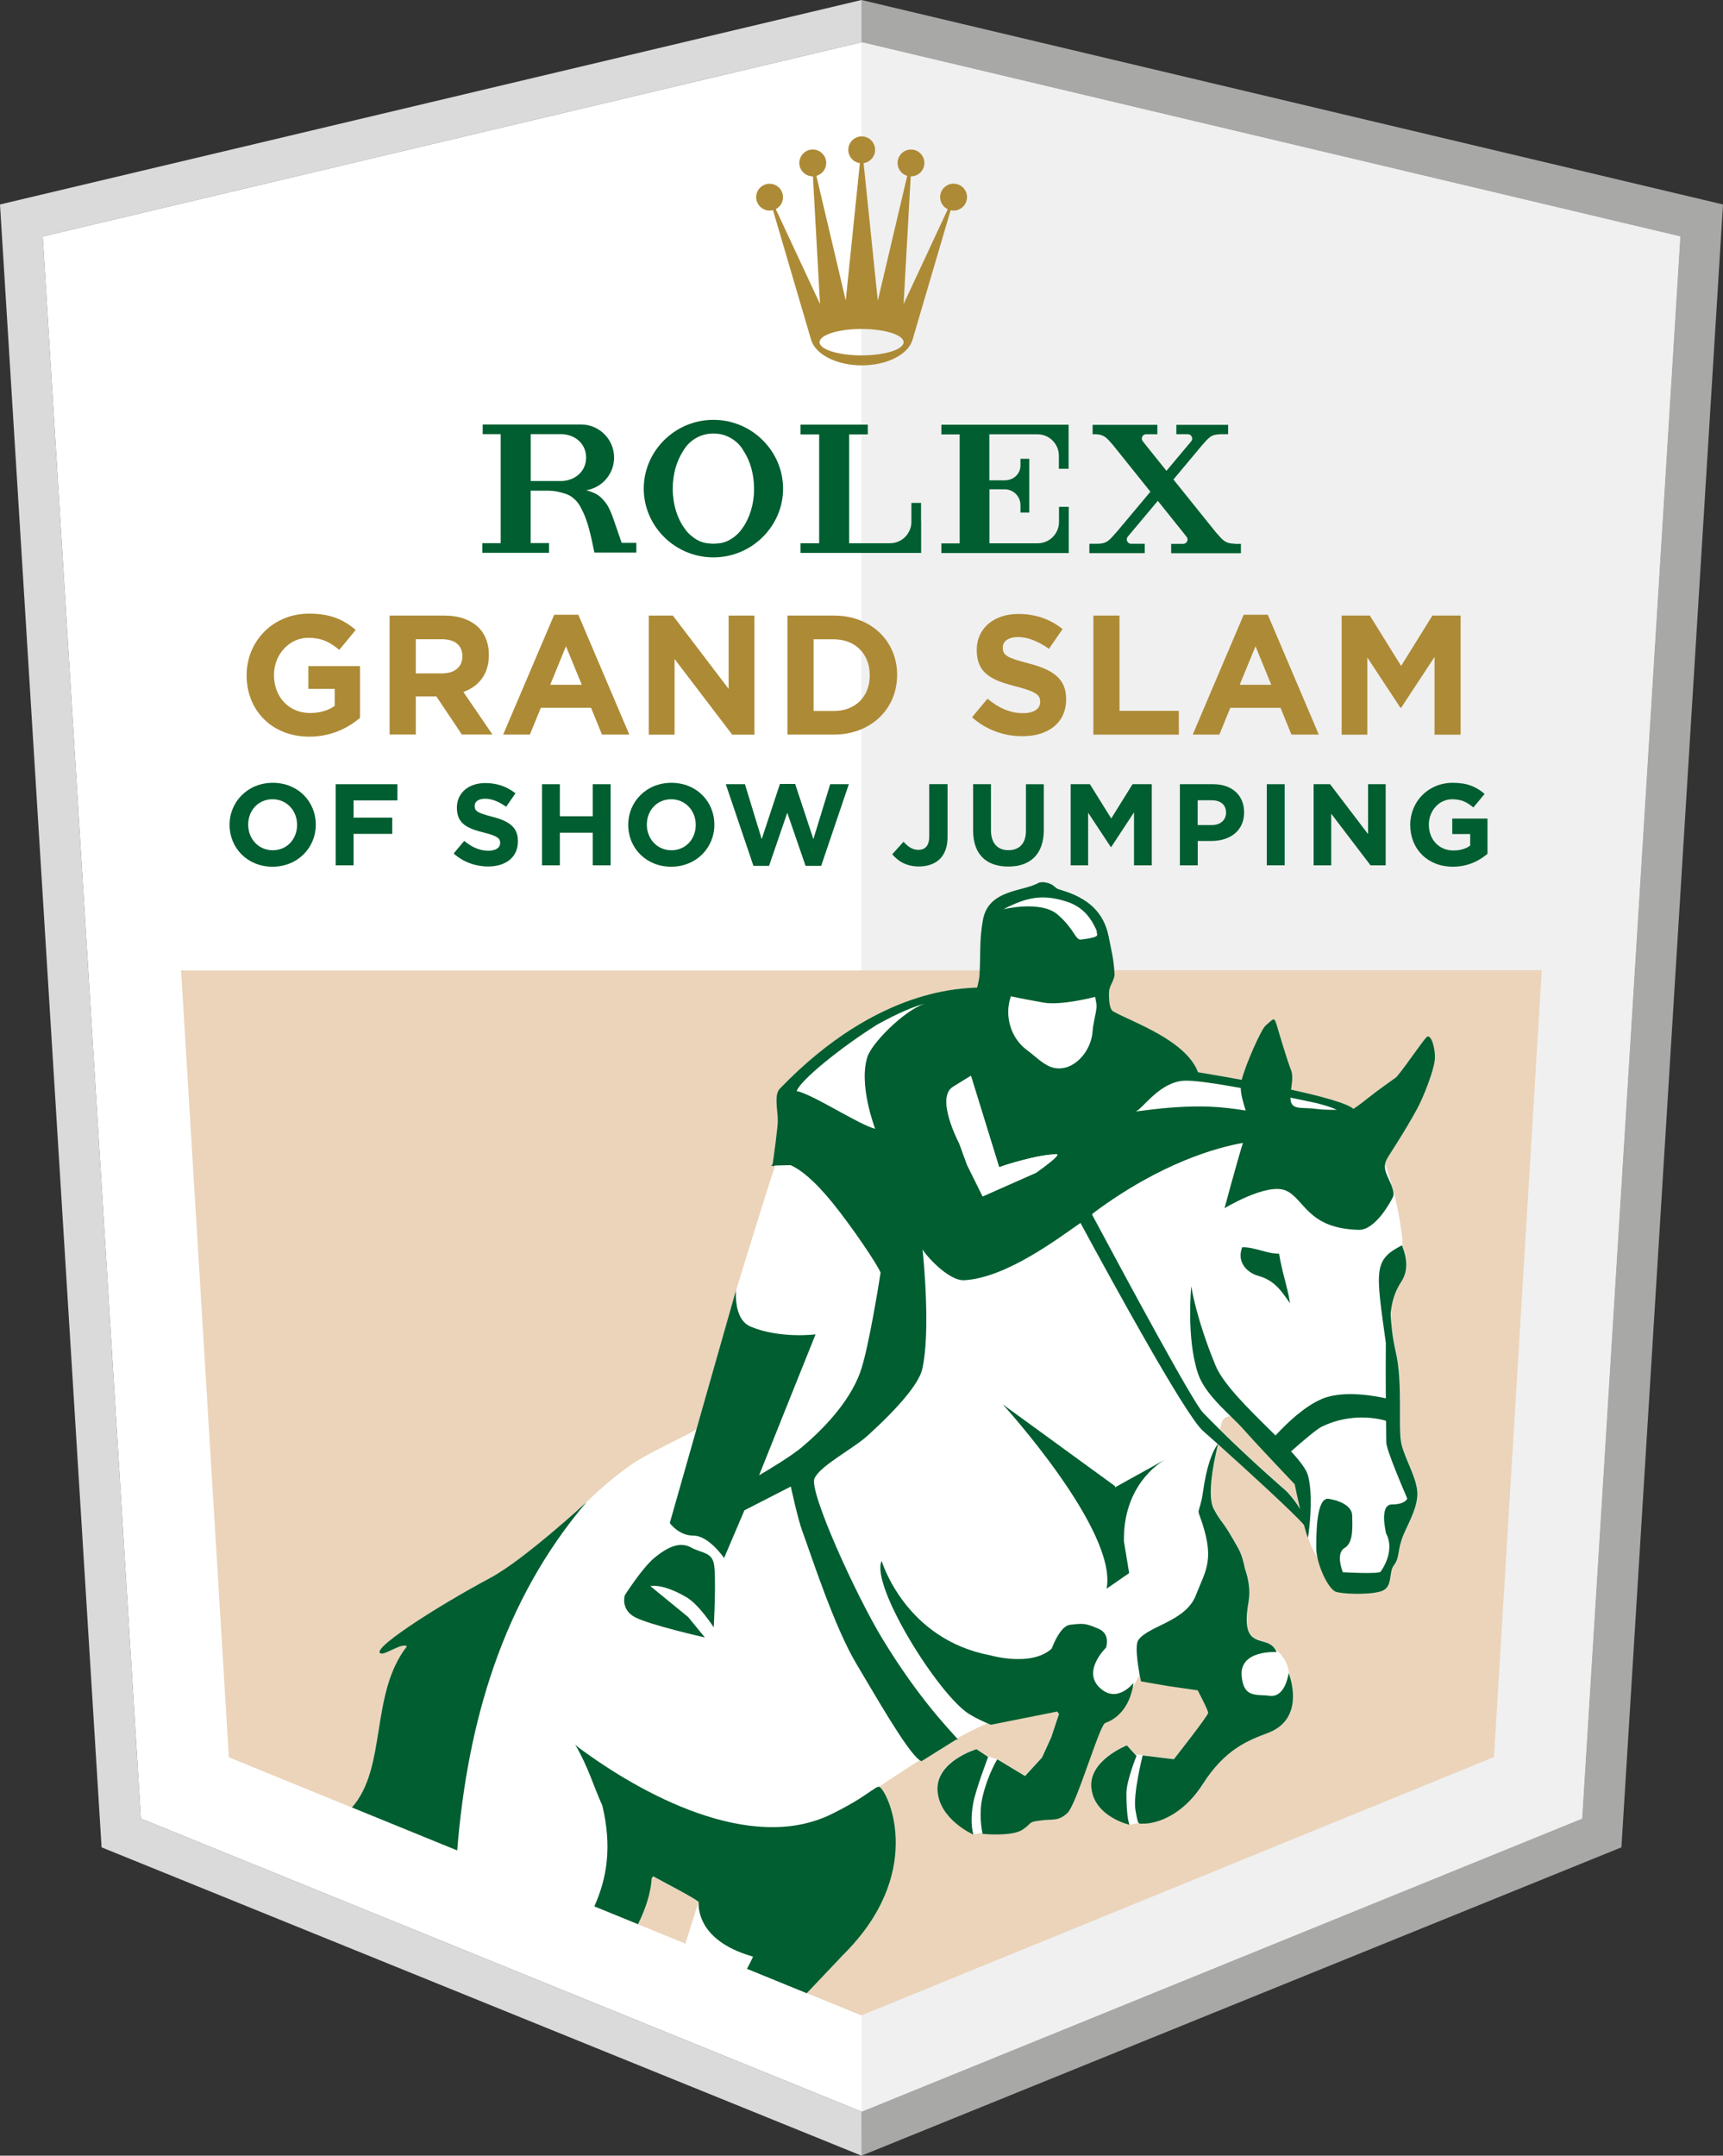 <?xml version="1.0" encoding="utf-8"?>
<!-- Generator: Adobe Illustrator 27.3.1, SVG Export Plug-In . SVG Version: 6.00 Build 0)  -->
<svg version="1.1" id="Calque_1" xmlns="http://www.w3.org/2000/svg" xmlns:xlink="http://www.w3.org/1999/xlink" x="0px" y="0px"
	 viewBox="0 0 223.06 278.96" style="enable-background:new 0 0 223.06 278.96;" xml:space="preserve">
<rect x="0" y="0" width="223.06" height="278.96" fill="#333333" stroke="none"/>
<style type="text/css">
	.st0{fill:#A8A8A7;}
	.st1{fill:#DADADA;}
	.st2{fill:#FFFFFF;}
	.st3{fill:#F0F0F0;}
	.st4{fill:#EBD4BA;}
	.st5{fill:none;}
	.st6{fill:#005E30;}
	.st7{fill:#AD8A35;}
</style>
<g>
	<g>
		<polygon class="st0" points="111.53,278.96 209.91,239.06 223.06,26.46 111.53,0 111.53,5.46 217.53,30.6 204.82,235.34 
			111.54,273.27 		"/>
		<polygon class="st1" points="111.53,278.96 13.15,239.06 0,26.46 111.53,0 111.53,5.46 5.53,30.6 18.24,235.34 111.54,273.27 		
			"/>
		<polygon class="st2" points="111.53,5.46 5.53,30.6 18.24,235.34 111.54,273.27 204.82,235.34 217.53,30.6 		"/>
		<polygon class="st3" points="111.53,5.46 111.54,273.27 204.82,235.34 217.53,30.6 		"/>
		<g>
			<g>
				<path class="st4" d="M167.66,192.05c0,0-4.82-5.06-6.54-7.01c-0.48-0.55-1.1-1.15-1.75-1.79c-0.58,0.02-1.02,0.23-1.19,0.74
					c-0.09,0.27-0.18,0.6-0.27,0.95c4.21,4.15,8.58,7.93,8.58,7.93c0.79,0.79,1.41,1.64,1.85,2.39
					C167.98,193.61,167.66,192.05,167.66,192.05z"/>
				<path class="st4" d="M76.94,246.71l-17.76-7.25l-13.63-5.56c4.58-5.18,2.31-14.72,7.12-20.85c-0.57-0.45-2.35,0.8-3.21,0.95
					c-2.24-0.16,7.18-6.17,13.99-9.79c4.4-2.35,12.47-9.81,12.47-9.81c2.71-2.58,5.21-4.6,7.23-5.74c2.56-1.44,4.97-2.5,7.03-3.68
					l5.12-17.99c0,0,3.46-11.33,5.05-16.14l-0.36,0.09c0-0.02,0.01-0.06,0.01-0.09l-0.2,0.01c0,0,0.08-0.09,0.22-0.18
					c0.18-1.18,0.67-4.83,0.67-5.57c0.01-1.44-0.52-3.4,0.26-4.21c12.87-13.36,24.05-12.93,25.56-13.1c0.07-0.39,0.27-1.04,0.3-1.7
					c0.01-0.18,0.02-0.35,0.02-0.52H23.44l6.19,101.83l50.81,20.74L76.94,246.71z"/>
				<path class="st4" d="M98.43,255.49l-1.72-0.7l-7.97-3.25c0.53-1.62,1.07-3.53,1.71-5.36c0-0.17,0-0.21-0.05-0.07
					c-0.22-0.33-4.28-2.44-5.83-3.29c-0.15,0.17-0.2,0.27-0.2,0.27l0,0.01l0.01,0.02c-0.14,1.96-0.83,3.95-1.77,5.9L98.43,255.49z"
					/>
				<path class="st4" d="M144.26,125.57c0.01,0.15,0.02,0.3,0.03,0.46c0.04,0.75-0.67,1.53-0.71,2.3c-0.04,0.87,0.02,2.26,0.53,2.55
					c2.51,1.41,9.41,3.72,10.99,7.88c0,0,2.45,0.39,5.65,0.98c0.56-2.17,2.56-6.57,3.08-7.01c1.09-0.93,1.11-1.22,1.48,0
					c0.36,1.22,1.35,4.52,1.83,5.75c0.28,0.7,0.12,1.66,0,2.53c3.82,0.83,7.26,1.75,8.08,2.49c0,0,0.76-0.49,1.97-1.47
					c1.21-0.98,3-2.2,3.49-2.57c0.49-0.37,3.35-4.56,3.97-5.21c0.61-0.66,1.23,1.54,1.1,2.89c-0.12,1.35-1.43,4.75-2.3,6.37
					c-1.71,3.14-3.57,5.88-3.82,6.37c-0.12,0.25-0.24,0.49-0.29,0.8c0.24,0.69,0.52,1.59,0.82,2.64c0.15,0.38,0.27,0.75,0.28,1.07
					c0.52,2.03,1,4.45,1.14,6.83c0.65,1.65,0.8,3.23-0.14,4.66c-0.87,1.33-1.23,2.72-1.36,4.15c0.07,1.26,0.22,2.97,0.65,4.82
					c0.98,4.16,0.28,10.04,0.75,11.99c0.47,1.96,1.79,4.04,2.04,6c0.24,1.96-1.17,4.27-1.82,5.87c-0.76,1.87-0.41,2.82-1.18,3.8
					c-0.76,0.97-0.03,2.93-1.75,3.42c-1.72,0.49-5.26,0.31-5.87,0c-0.75-0.38-1.76-2.26-2.21-4c-0.43-1.05-0.94-1.59-1.32-2.95
					c-0.13-0.26-0.32-0.9-0.52-1.67c0,0,0,0,0,0c-1.24-1.46-7.38-7.08-11.12-10.43c-0.15,0.56-1.62,6.4-0.56,8.37
					c1.12,2.07,0.94,1.06,3.17,5.09c0.41,0.74,0.69,1.71,0.86,2.6c0.49,1.42,0.74,2.9,0.48,4.32c-0.56,3.15-0.06,4.23,0.73,4.72
					c0.3,0.1,0.65,0.23,1.01,0.4c0.65,0.19,1.31,0.37,1.72,1.06c0.88,0.72,1.59,1.72,1.72,3.08c0.01-0.03,0.01-0.05,0.01-0.05
					s2.4,5.82-2.67,7.74c-2.46,0.94-5.51,2.02-8.44,6.61c-2.94,4.59-6.61,5.13-7.54,5.13c-0.44,0-0.65,0.06-0.78-0.1
					c-0.63,0.17-1.24,0.25-1.24,0.25s-4.44-1-4.92-4.65c-0.49-3.66,4.58-5.62,4.58-5.62l1.13,1.24c0.38-0.06,0.76,0,1.05,0.07
					l3.95,0.48c0,0,4.44-5.63,4.44-6c0-0.37-1.36-2.92-1.36-2.92l-3.84-0.55l-3.5-0.61c0,0-0.08-0.36-0.18-0.89l-0.96,1.75
					c-0.24,1.18-1.04,3.62-3.55,4.52c-0.75,0.27-3.69,10.51-4.89,11.64c-1.2,1.13-1.88,0.76-3.54,0.98
					c-1.66,0.22-0.91,0.27-2.28,1.19c-1.37,0.91-5.16,0.54-5.16,0.54s-0.01-0.05-0.03-0.12c-0.62,0.06-1.16,0.22-1.16,0.22
					s-4.44-1.94-4.64-5.72c-0.2-3.77,5.04-5.33,5.04-5.33l1.43,0.95c0.34,0.11,0.89,0.28,1.27,0.37c0.16,0.04,0.34,0.16,0.53,0.32
					l3.06,1.85l2.2-2.4l1.19-2.61l1.01-3.04c0,0-0.1-0.11-0.25-0.3l-8.57,1.71c0,0-0.17-0.06-0.43-0.18
					c-1.27,0.56-2.61,1.23-3.93,1.95c0.18,0.22,0.18,0.26-0.04,0.13l-4.55,2.84c-0.07-0.03-0.16-0.09-0.25-0.15
					c-3.03,1.87-5.25,3.43-5.25,3.43c0.01,0,0.02,0.02,0.02,0.02c0,0,0.01,0,0.01,0c0.03,0.01,0.07,0.04,0.12,0.08
					c1.25,1.08,5.72,11.29-4.88,21.73c-0.98,1.06-2.67,2.8-4.64,4.9l7.08,2.89l81.9-33.43l6.19-101.83H144.26z"/>
			</g>
			<path class="st5" d="M167.17,187.81c0.01,0.01,0.01,0.02,0.02,0.02c0-0.01,0-0.02-0.01-0.04
				C167.18,187.8,167.17,187.8,167.17,187.81z"/>
			<path class="st5" d="M165.18,185.75c0.06-0.06,0.11-0.12,0.17-0.19c-0.25-0.15-0.52-0.3-0.82-0.46
				C164.75,185.33,164.97,185.54,165.18,185.75z"/>
			<path class="st5" d="M146.21,236.14l-0.07-0.2C146.18,236.08,146.21,236.14,146.21,236.14z"/>
			<path class="st5" d="M158.19,183.99c-0.09,0.27-0.18,0.6-0.27,0.95c4.21,4.15,8.58,7.93,8.58,7.93c0.79,0.79,1.41,1.64,1.85,2.39
				c-0.38-1.66-0.7-3.22-0.7-3.22s-4.82-5.06-6.54-7.01c-0.48-0.55-1.1-1.15-1.75-1.79C158.79,183.27,158.36,183.49,158.19,183.99z"
				/>
			<path class="st5" d="M95.74,170.13c-0.2-1.84-0.44-3.15-0.44-3.15S95.15,168.73,95.74,170.13z"/>
			<path class="st5" d="M157.71,186.88c-0.06-0.06-0.12-0.11-0.18-0.16c-0.04,0.2-0.08,0.41-0.12,0.62
				C157.55,187.08,157.66,186.94,157.71,186.88z"/>
			<path class="st5" d="M182.24,193.93c0,0-0.06-0.14-0.16-0.38c0.03,0.22,0.05,0.38,0.07,0.53
				C182.21,193.99,182.24,193.93,182.24,193.93z"/>
			<path class="st2" d="M112.36,136.59c0.9-2.13,5.44-6.43,7.76-6.79c-1.77,0.36-4.14,1.46-6.62,2.83
				c-4.66,2.92-9.96,7.21-10.37,8.58c1.97,0.32,8.23,4.44,10.16,4.87C113.29,146.08,111.04,140.22,112.36,136.59z"/>
			<path class="st2" d="M141.45,133.44c0.07-1,0.38-1.99,0.5-2.99c0.05-0.46-0.1-0.96-0.16-1.43c0,0-4.38,1.16-6.7,0.74
				c-1.33-0.24-2.81-0.51-4.21-0.81c-0.89,2.52-0.02,5.42,2.08,6.96c1.13,0.83,2.22,2.02,3.49,2.3
				C138.88,138.73,141.28,136.2,141.45,133.44z"/>
			<path class="st2" d="M139.95,121.59c-0.75,0.09-0.83-1.34-3.02-3.23c-2.19-1.89-7.04-0.69-7.04-0.69c3.15-1.65,5.17-1.92,8-1.06
				c2.15,0.64,3.29,1.98,4.11,3.89C141.84,120.94,142.85,121.23,139.95,121.59z"/>
			<path class="st2" d="M137.16,115.11c1.86,0.53,3.39,1.27,4.51,2.42C140.43,116.08,138.69,115.42,137.16,115.11z"/>
			<path class="st2" d="M110.95,215.43c-2.93-4.85-5.9-14.14-7.06-17.27c-0.6-1.62-1.49-5.78-1.49-5.78l-6.01,3.08
				c-1.23,2.9-2.63,6.17-2.63,6.17s-1.97-2.89-3.93-2.89c-1.96,0-3.1-1.64-3.1-1.64l3.45-12.12c-2.06,1.19-4.47,2.25-7.03,3.68
				c-2.02,1.14-4.52,3.15-7.23,5.74c-10.88,12.77-15.42,28.51-16.74,45.07l17.76,7.25c1.64-3.64,2.31-7.72,1.04-13.04
				c-1.19-2.64-1.81-4.97-3.51-7.89c0.15,0.13,0.3,0.26,0.45,0.39c8.03,5.96,22.2,13.76,32.71,8.61c3.52-1.73,4.72-2.77,5.52-3.25
				c0.21-0.17,0.41-0.29,0.66-0.31c0,0,2.22-1.56,5.25-3.43C117.38,226.57,113.09,218.96,110.95,215.43z M92.4,210.61
				c0,0-1.88-2.95-3.55-3.92c-3.16-1.84-4.65-1.42-4.65-1.42l4.89,4l2.16,2.64c0,0-7.23-1.64-9.08-2.64
				c-1.86-1.02-1.28-2.82-1.28-2.82s2.18-3.45,3.8-4.82c2.04-1.71,3.52-2.06,4.78-1.36c1.29,0.72,2.57,0.56,2.93,2.02
				C92.77,203.75,92.4,210.61,92.4,210.61z"/>
			<path class="st2" d="M160.79,216.87c0.25,2.94,1.93,2.34,3.61,2.58c1.93,0.27,2.42-2.51,2.47-2.89
				c-0.13-1.36-0.84-2.36-1.72-3.08c0.06,0.1,0.12,0.2,0.17,0.33C165.31,213.79,160.5,213.47,160.79,216.87z"/>
			<path class="st2" d="M162.42,212.01c0.31,0.19,0.66,0.3,1.01,0.4C163.07,212.24,162.72,212.11,162.42,212.01z"/>
			<path class="st2" d="M172.06,193.94c1.57,0.25,3.04,0.98,3.04,2.2c0,1.23,0.24,3.43-0.98,4.16c-1.22,0.74-0.23,3.14-0.23,3.14
				s4.66,0.28,4.91-0.08c1.99-2.94,0.71-4.89,0.71-4.89s-0.98-3.8,0.74-3.8c1.23,0,1.71-0.39,1.89-0.6
				c-0.02-0.14-0.04-0.31-0.07-0.53c-0.58-1.35-2.56-6-2.56-6.89c0-0.24-0.01-1.31-0.03-2.81c-1-0.3-4.46-1.1-8.31,0.75
				c-0.65,0.31-2.62,2-3.98,3.2c0,0.01,0,0.03,0.01,0.04c1.13,1.23,1.96,2.31,2.18,3.11c0.62,2.29,0.19,6.55,0,8.05
				c0.38,1.36,0.89,1.9,1.32,2.95c-0.15-0.58-0.24-1.14-0.24-1.63C170.45,198.35,170.48,193.7,172.06,193.94z"/>
			<path class="st2" d="M175.96,159.13c-6.69-0.16-7.02-4.05-9.46-5.09c-2.45-1.04-7.92,2.29-7.92,2.29s1.45-5.44,2.38-8.45
				c-3.3,0.58-10.51,2.52-19.23,8.97l0,0c-0.11,0.1-0.21,0.19-0.32,0.28c4.53,8.48,13.07,24.29,14.37,25.65
				c0.7,0.72,1.42,1.45,2.15,2.17c0.09-0.35,0.18-0.68,0.27-0.95c0.17-0.51,0.6-0.72,1.19-0.74c-1.65-1.61-3.56-3.48-4.25-5.59
				c-1.51-4.61-0.85-11.21-0.85-11.21s0.6,4.09,3.14,10.24c1,2.43,4.25,5.58,7.12,8.42c0.29,0.16,0.56,0.31,0.82,0.46
				c1.36-1.46,3.59-3.59,5.82-4.54c2.82-1.2,7.1-0.35,8.29-0.08c-0.01-2.29-0.02-4.9,0-7.18c-1.31-9.5-1.61-10.72,2.09-12.63
				c0.01,0.03,0.02,0.06,0.03,0.09c-0.15-2.38-0.62-4.8-1.14-6.83c0.01,0.18,0,0.36-0.08,0.5
				C180,155.63,178.06,159.18,175.96,159.13z M162.92,165.11c-1.54-0.42-2.84-1.83-2.1-3.71c1.74,0,3.09,0.84,4.77,0.84
				c0.43,2.63,1.04,4.1,1.42,6.41C165.88,167.04,165,165.69,162.92,165.11z"/>
			<path class="st2" d="M97.18,171.68c3.79,1.59,8.42,1.01,8.42,1.01s-6.24,15.58-7.31,18.24c1.4-0.82,4.27-2.55,5.66-3.74
				c2.56-2.18,5.97-5.62,7.42-9.56c1.13-3.11,2.65-12.93,2.65-12.93c-0.37-0.98-3.7-5.93-6.24-9.06c-2.37-2.91-4.1-4.25-5.34-4.82
				l-0.16-0.03l-1.88,0.05l-0.03,0.01c-1.58,4.81-5.05,16.14-5.05,16.14s0.24,1.31,0.44,3.15
				C96.02,170.79,96.47,171.38,97.18,171.68z"/>
			<path class="st2" d="M147.41,212.24c1.28-1.85,6.11-2.39,7.44-5.78c1.32-3.38,2.62-4.63,0.42-10.53
				c-0.03-0.09-0.04-0.16-0.05-0.23c-0.02-0.13-0.02-0.22,0.02-0.27c0.08-0.37,0.33-0.9,0.54-2.38c0.46-3.33,1.2-4.99,1.62-5.72
				c0.04-0.21,0.08-0.41,0.12-0.62c-0.68-0.61-1.29-1.15-1.75-1.55c-2.21-1.93-11.41-18.67-15.86-26.91
				c-2.61,1.77-9.5,7.12-15.06,7.41c-2.07,0.11-5.12-3.39-5.39-4.01c0.14,1.37,1.04,10.74-0.04,15.52
				c-0.44,1.92-3.18,5.07-7.02,8.56c-1.98,1.8-6.2,3.91-6.93,5.59c-0.73,1.67,5.33,15.02,8.79,20.74
				c4.79,7.89,8.88,11.97,9.65,12.88c1.32-0.72,2.66-1.39,3.93-1.95c-0.51-0.22-1.41-0.63-2.32-1.17
				c-3.96-2.38-12.88-16.68-11.39-19.85c0,0,3,10.13,14.05,12.21c0,0,5.32,1.55,7.96-0.86c0.61-1.58,1.46-2.99,2.39-3.09
				c1.84-0.21,2.04-0.17,3.66,0.51c1.62,0.68,0.98,2.46,0.98,2.46s-3.44,3.31-0.42,5.5c2.08,1.51,3.96-0.93,3.96-0.93
				s-0.02,0.25-0.1,0.65l0.96-1.75C147.32,215.35,146.95,212.9,147.41,212.24z M145.51,199.46l0.68,4.12l-2.92,2.02
				c1.47-7.51-13.43-23.84-13.43-23.84l14.5,10.55l0.03,0.17l6.46-3.58C150.11,189.29,145.38,192.23,145.51,199.46z"/>
			<path class="st2" d="M179.51,151.83c0.17,0.45,0.44,0.98,0.65,1.49c-0.29-1.05-0.58-1.95-0.82-2.64
				C179.3,150.99,179.33,151.35,179.51,151.83z"/>
			<path class="st6" d="M49.47,214c0.87-0.15,2.64-1.4,3.21-0.95c-4.82,6.14-2.54,15.68-7.12,20.85l13.63,5.56
				c1.33-16.55,5.86-32.3,16.74-45.07c0,0-8.07,7.46-12.47,9.81C56.65,207.83,47.22,213.84,49.47,214z"/>
			<path class="st2" d="M147.97,227.17l0.09,0.01c-0.29-0.07-0.68-0.13-1.05-0.07l0.12,0.12c0,0-1.32,3.24-1.31,4.92
				c0.02,2.4,0.22,3.42,0.33,3.79l0.07,0.2c0,0,0.61-0.09,1.24-0.25c-0.15-0.17-0.21-0.59-0.4-1.63
				C146.68,232.24,147.97,227.17,147.97,227.17z"/>
			<path class="st6" d="M89.47,200.26c-1.25-0.7-2.73-0.34-4.78,1.36c-1.62,1.37-3.8,4.82-3.8,4.82s-0.58,1.8,1.28,2.82
				c1.86,1.01,9.08,2.64,9.08,2.64l-2.16-2.64l-4.89-4c0,0,1.49-0.42,4.65,1.42c1.67,0.97,3.55,3.92,3.55,3.92s0.37-6.86,0-8.33
				C92.04,200.82,90.76,200.98,89.47,200.26z"/>
			<path class="st2" d="M167.06,142.03c0,0.24,0.02,0.46,0.09,0.64c0.37,0.96,1.59,0.59,3.3,0.83c0.74,0.1,1.72,0.12,2.61,0.1
				c-0.9-0.45-2.59-0.86-2.59-0.86S169.07,142.44,167.06,142.03z"/>
			<path class="st2" d="M160.62,140.79c-3.12-0.56-6.09-1-7.34-0.94c-3.14,0.17-5.33,3.59-6.15,3.91
				c-0.82,0.33,5.75-1.09,11.77-0.37c0.79,0.09,1.58,0.2,2.36,0.31C160.96,142.75,160.63,141.68,160.62,140.79z"/>
			<path class="st6" d="M183.45,143.51c0.88-1.61,2.18-5.02,2.3-6.37c0.13-1.35-0.49-3.55-1.1-2.89c-0.62,0.65-3.47,4.85-3.97,5.21
				c-0.49,0.37-2.28,1.59-3.49,2.57c-1.21,0.98-1.97,1.47-1.97,1.47c-0.82-0.74-4.26-1.66-8.08-2.49c0.12-0.87,0.28-1.82,0-2.53
				c-0.49-1.23-1.47-4.53-1.83-5.75c-0.37-1.22-0.39-0.93-1.48,0c-0.52,0.44-2.52,4.84-3.08,7.01c-3.2-0.59-5.65-0.98-5.65-0.98
				c-1.57-4.16-8.48-6.47-10.99-7.88c-0.51-0.29-0.57-1.68-0.53-2.55c0.03-0.78,0.75-1.55,0.71-2.3c-0.12-1.99-0.38-2.9-0.77-4.85
				c-0.31-1.56-0.96-2.73-1.86-3.65c-1.12-1.15-2.65-1.89-4.51-2.42c-0.02,0-0.04-0.01-0.06-0.02c-0.35-0.09-0.62-0.45-0.95-0.63
				c-0.46-0.24-1.19-0.41-1.7-0.21c-1.95,1.15-6.47,0.81-7.19,4.79c-0.48,2.64-0.28,4.33-0.44,7.05c-0.03,0.66-0.23,1.31-0.3,1.7
				c-1.51,0.17-12.69-0.26-25.56,13.1c-0.78,0.81-0.25,2.78-0.26,4.21c0,0.74-0.49,4.38-0.67,5.57c-0.15,0.09-0.22,0.18-0.22,0.18
				l0.2-0.01c-0.01,0.03-0.01,0.06-0.01,0.09l0.36-0.09l0.03-0.01l1.88-0.05l0.16,0.03c1.24,0.57,2.97,1.91,5.34,4.82
				c2.55,3.14,5.88,8.08,6.24,9.06c0,0-1.51,9.83-2.65,12.93c-1.45,3.94-4.86,7.38-7.42,9.56c-1.39,1.19-4.26,2.92-5.66,3.74
				c1.06-2.67,7.31-18.24,7.31-18.24s-4.62,0.59-8.42-1.01c-0.71-0.3-1.16-0.88-1.44-1.54c-0.6-1.41-0.44-3.15-0.44-3.15
				l-5.12,17.99l-3.45,12.12c0,0,1.14,1.64,3.1,1.64c1.96,0,3.93,2.89,3.93,2.89s1.4-3.28,2.63-6.17l6.01-3.08
				c0,0,0.89,4.16,1.49,5.78c1.16,3.13,4.13,12.42,7.06,17.27c2.13,3.53,6.42,11.13,8.11,12.35c0.09,0.06,0.17,0.12,0.25,0.15
				l4.55-2.84c0.22,0.13,0.22,0.08,0.04-0.13c-0.77-0.92-4.86-4.99-9.65-12.88c-3.47-5.72-9.52-19.07-8.79-20.74
				c0.74-1.68,4.96-3.79,6.93-5.59c3.84-3.49,6.58-6.64,7.02-8.56c1.09-4.78,0.18-14.15,0.04-15.52c0.27,0.62,3.32,4.12,5.39,4.01
				c5.56-0.3,12.45-5.64,15.06-7.41c4.45,8.23,13.65,24.97,15.86,26.91c0.46,0.4,1.06,0.94,1.75,1.55c0.06,0.05,0.12,0.11,0.18,0.16
				c-0.05,0.06-0.16,0.2-0.31,0.45c-0.43,0.73-1.16,2.4-1.62,5.72c-0.21,1.48-0.46,2.01-0.54,2.38c-0.04,0.05-0.04,0.15-0.02,0.27
				c0.01,0.07,0.02,0.15,0.05,0.23c2.19,5.89,0.89,7.14-0.42,10.53c-1.32,3.39-6.15,3.93-7.44,5.78c-0.46,0.66-0.08,3.11,0.16,4.45
				c0.1,0.53,0.18,0.89,0.18,0.89l3.5,0.61l3.84,0.55c0,0,1.36,2.55,1.36,2.92c0,0.36-4.44,6-4.44,6l-3.95-0.48l-0.09-0.01
				c0,0-1.29,5.07-0.93,7.09c0.19,1.04,0.26,1.46,0.4,1.63c0.14,0.16,0.34,0.1,0.78,0.1c0.93,0,4.6-0.54,7.54-5.13
				c2.93-4.59,5.99-5.68,8.44-6.61c5.06-1.92,2.67-7.74,2.67-7.74s0,0.02-0.01,0.05c-0.06,0.39-0.54,3.16-2.47,2.89
				c-1.67-0.23-3.36,0.36-3.61-2.58c-0.29-3.4,4.53-3.08,4.53-3.08c-0.05-0.12-0.11-0.22-0.17-0.33c-0.4-0.69-1.06-0.87-1.72-1.06
				c-0.35-0.1-0.7-0.21-1.01-0.4c-0.8-0.49-1.29-1.57-0.73-4.72c0.25-1.42,0.01-2.9-0.48-4.32c-0.17-0.9-0.45-1.86-0.86-2.6
				c-2.24-4.03-2.06-3.02-3.17-5.09c-1.06-1.98,0.41-7.81,0.56-8.37c3.74,3.35,9.88,8.97,11.12,10.43c0,0,0,0,0,0
				c0.2,0.77,0.39,1.4,0.52,1.67c0,0,0.04-0.28,0.1-0.73c0.19-1.51,0.52-5.03-0.1-7.32c-0.21-0.8-1.05-1.88-2.18-3.11
				c-0.01-0.01-0.02-0.02-0.02-0.02c0.01,0,0.01-0.01,0.02-0.01c1.36-1.21,3.33-2.89,3.98-3.2c3.85-1.84,7.31-1.04,8.31-0.75
				c0.01,1.5,0.03,2.57,0.03,2.81c0,0.89,1.98,5.54,2.56,6.89c0.1,0.23,0.16,0.38,0.16,0.38s-0.03,0.06-0.1,0.15
				c-0.18,0.22-0.66,0.6-1.89,0.6c-1.72,0-0.74,3.8-0.74,3.8s1.28,1.95-0.71,4.89c-0.24,0.36-4.91,0.08-4.91,0.08s-1-2.41,0.23-3.14
				c1.22-0.73,0.98-2.93,0.98-4.16c0-1.22-1.47-1.95-3.04-2.2c-1.58-0.24-1.61,4.41-1.61,6.36c0,0.49,0.09,1.05,0.24,1.63
				c0.45,1.75,1.46,3.62,2.21,4c0.61,0.31,4.16,0.49,5.87,0c1.71-0.49,0.98-2.45,1.75-3.42c0.77-0.99,0.42-1.94,1.18-3.8
				c0.65-1.6,2.06-3.91,1.82-5.87c-0.24-1.96-1.57-4.05-2.04-6c-0.48-1.96,0.23-7.83-0.75-11.99c-0.43-1.84-0.58-3.56-0.65-4.82
				c0.13-1.43,0.49-2.83,1.36-4.15c0.94-1.42,0.79-3,0.14-4.66c-0.01-0.03-0.02-0.06-0.03-0.09c-3.7,1.91-3.41,3.12-2.09,12.63
				c-0.02,2.28-0.02,4.89,0,7.18c-1.19-0.27-5.47-1.13-8.29,0.08c-2.23,0.95-4.46,3.08-5.82,4.54c-0.06,0.07-0.11,0.13-0.17,0.19
				c-0.21-0.21-0.43-0.43-0.65-0.64c-2.87-2.84-6.11-5.99-7.12-8.42c-2.54-6.15-3.14-10.24-3.14-10.24s-0.66,6.6,0.85,11.21
				c0.69,2.11,2.6,3.98,4.25,5.59c0.65,0.63,1.26,1.23,1.75,1.79c1.72,1.95,6.54,7.01,6.54,7.01s0.32,1.56,0.7,3.22
				c-0.44-0.75-1.06-1.6-1.85-2.39c0,0-4.38-3.78-8.58-7.93c-0.73-0.72-1.45-1.45-2.15-2.17c-1.31-1.36-9.84-17.18-14.37-25.65
				c0.1-0.09,0.21-0.18,0.32-0.28l0,0c8.72-6.45,15.93-8.39,19.23-8.97c-0.93,3.02-2.38,8.45-2.38,8.45s5.47-3.33,7.92-2.29
				c2.44,1.04,2.78,4.93,9.46,5.09c2.1,0.05,4.05-3.5,4.41-4.23c0.07-0.15,0.09-0.32,0.08-0.5c-0.02-0.32-0.13-0.69-0.28-1.07
				c-0.21-0.51-0.48-1.04-0.65-1.49c-0.18-0.48-0.21-0.85-0.17-1.15c0.05-0.31,0.17-0.56,0.29-0.8
				C179.88,149.38,181.74,146.65,183.45,143.51z M112.36,136.59c-1.32,3.62,0.94,9.48,0.94,9.48c-1.94-0.42-8.19-4.54-10.16-4.87
				c0.41-1.36,5.71-5.65,10.37-8.58c2.47-1.37,4.85-2.47,6.62-2.83C117.79,130.17,113.25,134.47,112.36,136.59z M136.66,149.77
				c-0.66,0.69-2.54,2-2.54,2l-6.91,3.06l-2.02-4.08l-0.23-0.63l-0.78-2.14c0,0-3.12-5.9-0.81-7.33c2.32-1.43,2.32-1.43,2.32-1.43
				l3.33,10.78l0.32,1.05l1.13-0.38c1.2-0.36,2.17-0.62,2.97-0.8c2.12-0.49,2.99-0.47,3.23-0.5
				C137,149.31,136.93,149.49,136.66,149.77z M141.95,130.44c-0.12,1-0.43,1.99-0.5,2.99c-0.18,2.77-2.58,5.3-5.01,4.76
				c-1.27-0.28-2.36-1.47-3.49-2.3c-2.1-1.54-2.97-4.44-2.08-6.96c1.4,0.3,2.88,0.57,4.21,0.81c2.32,0.42,6.7-0.74,6.7-0.74
				C141.85,129.48,142.01,129.98,141.95,130.44z M139.95,121.59c-0.75,0.09-0.83-1.34-3.02-3.23c-2.19-1.89-7.04-0.69-7.04-0.69
				c3.15-1.65,5.17-1.92,8-1.06c2.15,0.64,3.29,1.98,4.11,3.89C141.84,120.94,142.85,121.23,139.95,121.59z M158.91,143.39
				c-6.02-0.72-12.6,0.71-11.77,0.37c0.82-0.33,3.01-3.74,6.15-3.91c1.25-0.07,4.21,0.38,7.34,0.94c0.01,0.89,0.34,1.96,0.64,2.92
				C160.48,143.59,159.69,143.48,158.91,143.39z M170.45,143.51c-1.71-0.24-2.94,0.12-3.3-0.83c-0.07-0.18-0.09-0.4-0.09-0.64
				c2.01,0.41,3.41,0.72,3.41,0.72s1.69,0.41,2.59,0.86C172.17,143.63,171.19,143.61,170.45,143.51z"/>
			<path class="st6" d="M160.82,161.4c-0.74,1.88,0.57,3.29,2.1,3.71c2.08,0.58,2.95,1.93,4.09,3.54c-0.37-2.31-0.99-3.78-1.42-6.41
				C163.92,162.24,162.56,161.4,160.82,161.4z"/>
			<path class="st6" d="M150.82,188.89l-6.46,3.58l-0.03-0.17l-14.5-10.55c0,0,14.9,16.33,13.43,23.84l2.92-2.02l-0.68-4.12
				C145.38,192.23,150.11,189.29,150.82,188.89z"/>
			<path class="st2" d="M136.68,149.36c-0.24,0.04-1.11,0.01-3.23,0.5c-0.8,0.19-1.77,0.44-2.97,0.8l-1.13,0.38l-0.32-1.05
				l-3.33-10.78c0,0,0,0-2.32,1.43c-2.31,1.43,0.81,7.33,0.81,7.33l0.78,2.14l0.23,0.63l2.02,4.08l6.91-3.06c0,0,1.88-1.31,2.54-2
				C136.93,149.49,137,149.31,136.68,149.36z"/>
			<path class="st2" d="M129.1,227.67l0.53,0.32C129.44,227.84,129.25,227.71,129.1,227.67z"/>
			<path class="st2" d="M127.2,232.5c0.69-2.91,1.9-4.83,1.9-4.83c-0.37-0.09-0.93-0.26-1.27-0.37l0.08,0.06
				c0,0-1.61,4.24-1.92,5.92c-0.51,2.79,0.03,4.04,0.01,4.13c0,0,0.53-0.16,1.16-0.22C127.06,236.69,126.69,234.62,127.2,232.5z"/>
			<path class="st6" d="M142.76,218.73c-3.03-2.19,0.42-5.5,0.42-5.5s0.64-1.78-0.98-2.46c-1.62-0.68-1.83-0.72-3.66-0.51
				c-0.93,0.11-1.78,1.51-2.39,3.09c-2.64,2.41-7.96,0.86-7.96,0.86c-11.05-2.08-14.05-12.21-14.05-12.21
				c-1.49,3.17,7.43,17.47,11.39,19.85c0.9,0.54,1.8,0.95,2.32,1.17c0.26,0.11,0.43,0.18,0.43,0.18l8.57-1.71
				c0.15,0.19,0.25,0.3,0.25,0.3l-1.01,3.04l-1.19,2.61l-2.2,2.4l-3.06-1.85l-0.53-0.32c0,0-1.21,1.92-1.9,4.83
				c-0.51,2.12-0.13,4.19-0.03,4.7c0.02,0.08,0.03,0.12,0.03,0.12s3.79,0.37,5.16-0.54c1.37-0.92,0.62-0.97,2.28-1.19
				c1.65-0.23,2.33,0.15,3.54-0.98c1.2-1.13,4.14-11.37,4.89-11.64c2.51-0.9,3.31-3.34,3.55-4.52c0.08-0.4,0.1-0.65,0.1-0.65
				S144.84,220.24,142.76,218.73z"/>
			<path class="st6" d="M126,233.29c0.31-1.68,1.92-5.92,1.92-5.92l-0.08-0.06l-1.43-0.95c0,0-5.24,1.56-5.04,5.33
				c0.21,3.78,4.64,5.72,4.64,5.72C126.03,237.33,125.49,236.08,126,233.29z"/>
			<path class="st6" d="M145.82,232.15c-0.02-1.67,1.31-4.92,1.31-4.92l-0.12-0.12l-1.13-1.24c0,0-5.07,1.97-4.58,5.62
				c0.48,3.65,4.92,4.65,4.92,4.65s-0.03-0.06-0.07-0.2C146.04,235.56,145.84,234.55,145.82,232.15z"/>
			<path class="st2" d="M90.45,246.18c-0.63,1.82-1.18,3.73-1.71,5.36l7.97,3.25c0.29-0.54,0.56-1.06,0.79-1.57
				c-0.36-0.11-0.72-0.22-1.05-0.34C90.44,250.78,90.44,246.97,90.45,246.18z"/>
			<path class="st6" d="M113.96,231.31c-0.04-0.04-0.08-0.06-0.12-0.08c0,0-0.01,0-0.01,0c-0.01,0-0.02-0.02-0.02-0.02
				c-0.25,0.03-0.45,0.14-0.66,0.31c-0.81,0.48-2,1.52-5.52,3.25c-10.51,5.15-24.68-2.65-32.71-8.61c-0.15-0.13-0.3-0.26-0.45-0.39
				c1.7,2.93,2.32,5.25,3.51,7.89c1.27,5.33,0.6,9.4-1.04,13.04l5.66,2.31c0.95-1.95,1.64-3.94,1.77-5.9l-0.01-0.02l0-0.01
				c0,0,0.06-0.11,0.2-0.27c1.56,0.85,5.62,2.96,5.83,3.29c0.05-0.14,0.05-0.1,0.05,0.07c-0.01,0.8-0.01,4.6,6,6.7
				c0.33,0.11,0.68,0.23,1.05,0.34c-0.23,0.51-0.5,1.04-0.79,1.57l7.74,3.16c1.97-2.1,3.67-3.84,4.64-4.9
				C119.68,242.61,115.21,232.4,113.96,231.31z"/>
		</g>
	</g>
	<g>
		<path class="st7" d="M99.64,27.25c0.15,0,0.29-0.02,0.43-0.06l4.94,16.79l0,0c0.55,1.88,3.28,3.3,6.56,3.3
			c3.28,0,6.01-1.42,6.56-3.3l0,0l4.94-16.78c0.12,0.03,0.25,0.05,0.38,0.05c0.96,0,1.74-0.78,1.74-1.74c0-0.96-0.78-1.74-1.74-1.74
			c-0.96,0-1.74,0.78-1.74,1.74c0,0.69,0.41,1.29,0.99,1.57l-5.72,12.27l0.92-16.53h0.04c0.96,0,1.73-0.78,1.73-1.73
			c0-0.96-0.78-1.74-1.73-1.74c-0.96,0-1.74,0.78-1.74,1.74c0,0.79,0.53,1.46,1.25,1.67l-3.81,16.16l-1.84-17.81
			c0.84-0.12,1.49-0.84,1.49-1.72c0-0.96-0.78-1.74-1.73-1.74c-0.96,0-1.74,0.78-1.74,1.74c0,0.88,0.65,1.6,1.5,1.72l-1.83,17.77
			l-3.8-16.12c0.73-0.21,1.27-0.87,1.27-1.67c0-0.96-0.78-1.74-1.74-1.74c-0.96,0-1.74,0.78-1.74,1.74c0,0.96,0.78,1.73,1.74,1.73
			h0.02l0.92,16.52l-5.73-12.28c0.56-0.29,0.94-0.87,0.94-1.54c0-0.96-0.78-1.74-1.74-1.74c-0.96,0-1.74,0.78-1.74,1.74
			C97.9,26.47,98.68,27.25,99.64,27.25 M111.54,42.57c3,0,5.44,0.77,5.44,1.71c0,0.95-2.44,1.71-5.44,1.71c-3,0-5.44-0.76-5.44-1.71
			C106.1,43.34,108.54,42.57,111.54,42.57"/>
		<path class="st6" d="M92.36,54.33c-4.98,0-9.02,4.04-9.02,8.9c0,4.86,4.04,8.9,9.02,8.9c4.98,0,9.02-4.04,9.02-8.9
			C101.37,58.37,97.34,54.33,92.36,54.33 M96.11,68.36c-0.28,0.42-0.63,0.79-1.04,1.1c-0.67,0.53-1.43,0.84-2.23,0.87
			c-0.16,0.02-0.32,0.03-0.48,0.03c-0.16,0-0.32-0.01-0.48-0.03c-0.81-0.03-1.57-0.34-2.23-0.87c-0.41-0.3-0.76-0.68-1.04-1.1
			c-0.94-1.29-1.52-3.11-1.52-5.12c0-1.89,0.52-3.61,1.35-4.88c0.47-0.84,1.21-1.5,2.1-1.89l0.02-0.01l0.13-0.05
			c0.12-0.05,0.24-0.09,0.37-0.13c0.41-0.12,0.85-0.18,1.3-0.18c0.45,0,0.89,0.06,1.3,0.18c0.12,0.04,0.25,0.08,0.36,0.13l0.13,0.05
			l0.02,0.01c0.9,0.39,1.64,1.05,2.1,1.89c0.84,1.27,1.35,2.99,1.35,4.88C97.63,65.25,97.04,67.07,96.11,68.36"/>
		<path class="st6" d="M119.24,65.08h-1.25v2.51c-0.04,1.5-1.26,2.71-2.77,2.71l-0.02,0v0h-3.82h-1.45V56.21h2.42v-1.26h-2.42h-0.27
			h-6.03v1.26h2.42V70.3h-2.42v1.25h14.36h1.06h0.1h0.09v0h0.01v-4.1h-0.01V65.08z"/>
		<path class="st6" d="M138.29,54.96h-0.02h-0.08h-3.87h-12.45v1.26h2.37v14.1h-2.37v1.25v0h12.45h2.79h1.07h0.08h0.02h0.08v-4.1
			v-1.88h-1.26v1.98h0c-0.02,1.52-1.25,2.74-2.78,2.74h-0.02v0h-4.48v0h-1.68h-0.05v-6.77v-0.22h1.26l0.03,0h0.7
			c1.12,0.01,2.03,0.92,2.03,2.05l0,0.04h0v0.65v0.27h1.14v-0.17v-2.84V63.3v-1.02v-0.01v-2.84v-0.06h-1.14v0.8h0l0,0.05
			c0,1.13-0.91,1.93-2.04,1.94h-0.73h-0.78h-0.48v-5.96h0.05h3.58h0.06h2.55c1.52,0.01,2.75,1.23,2.76,2.75h0v1.71h1.26v-1.61v-4.09
			v-0.01H138.29z"/>
		<path class="st6" d="M159.83,70.36c-1.21-0.03-1.49-0.41-2.42-1.47l-5.5-6.84l3.63-4.34v0c0.98-1.12,1.25-1.5,2.5-1.52h0.78h0.17
			v-1.21h-0.17h-3.57h-0.17h-2.62h-0.17v1.21h0.17h1.31v0h0c0.32,0,0.57,0.26,0.57,0.57c0,0.12-0.04,0.24-0.11,0.33l-3.22,3.84
			l-2.53-3.15l-0.53-0.67c-0.08-0.1-0.13-0.22-0.13-0.35c0-0.32,0.25-0.57,0.57-0.57h1.44v-1.21h-2.56h-3.74h-2.08v1.21h0.4
			c1.07,0.05,1.38,0.41,2.22,1.38l4.86,6.06l-4.38,5.23l0-0.01c-0.98,1.12-1.25,1.5-2.5,1.52h-0.76h-0.26v1.21h0.26h4.15h0.26h2.24
			h0.26v-1.21h-0.26h-1.5v0l0,0c-0.32,0-0.57-0.26-0.57-0.57c0-0.13,0.05-0.25,0.13-0.35l3.89-4.64l3.23,4.03l0.49,0.62
			c0.08,0.1,0.13,0.22,0.13,0.35c0,0.32-0.26,0.57-0.57,0.57l0,0v0h-1.55v1.21h0.01v0h9.02v-1.21H159.83z"/>
		<path class="st6" d="M80.49,70.28l-1.1-3.19c-0.51-1.42-0.88-2.06-1.68-2.79c-0.53-0.47-1.27-0.7-1.81-0.86
			c2.04-0.33,3.6-2.1,3.6-4.23c0-2.36-1.92-4.28-4.28-4.28l-0.08,0v0H68.7h-3.88h-2.33v1.25h2.33v14.11h-2.38v1.25h6.22v0h2.42
			v-1.26H68.7v-6.78h1.85c0.06,0,0.11,0,0.17,0h0.38c0.59,0.02,1.1,0.11,1.57,0.24c0.43,0.11,0.88,0.26,1.18,0.45
			c0.41,0.26,0.84,0.63,1.23,1.29c0.1,0.17,0.19,0.35,0.27,0.52c0.71,1.33,1.13,3.17,1.6,5.51h2.86v0h2.57v-1.26H80.49z
			 M72.75,62.25h-4.04v-6.07h4.04c1.74,0.07,3.13,1.28,3.13,3.03C75.88,60.97,74.49,62.17,72.75,62.25"/>
	</g>
	<g>
		<path class="st7" d="M31.93,87.41v-0.04c0-4.38,3.41-7.96,8.07-7.96c2.77,0,4.45,0.75,6.05,2.11l-2.13,2.58
			c-1.19-0.99-2.24-1.56-4.03-1.56c-2.46,0-4.42,2.18-4.42,4.8v0.04c0,2.82,1.94,4.89,4.67,4.89c1.23,0,2.33-0.31,3.19-0.92v-2.2
			h-3.41V86.2h6.69v6.69c-1.58,1.34-3.76,2.44-6.58,2.44C35.24,95.33,31.93,91.96,31.93,87.41"/>
		<path class="st7" d="M50.44,79.66h7.04c1.96,0,3.47,0.55,4.49,1.56c0.86,0.86,1.32,2.07,1.32,3.52v0.04c0,2.49-1.34,4.05-3.3,4.77
			l3.76,5.5h-3.96l-3.3-4.93h-2.66v4.93h-3.39V79.66z M57.26,87.14c1.65,0,2.6-0.88,2.6-2.18v-0.04c0-1.45-1.01-2.2-2.66-2.2h-3.37
			v4.42H57.26z"/>
		<path class="st7" d="M71.75,79.55h3.12l6.6,15.51h-3.54l-1.41-3.46h-6.51l-1.41,3.46h-3.46L71.75,79.55z M75.32,88.62l-2.05-4.99
			l-2.04,4.99H75.32z"/>
		<polygon class="st7" points="83.99,79.66 87.11,79.66 94.33,89.15 94.33,79.66 97.67,79.66 97.67,95.07 94.79,95.07 87.33,85.28 
			87.33,95.07 83.99,95.07 		"/>
		<path class="st7" d="M101.94,79.66h6.01c4.85,0,8.19,3.32,8.19,7.66v0.04c0,4.33-3.34,7.7-8.19,7.7h-6.01V79.66z M105.33,82.72
			v9.29h2.62c2.78,0,4.65-1.87,4.65-4.6v-0.04c0-2.73-1.87-4.64-4.65-4.64H105.33z"/>
		<path class="st7" d="M125.84,92.82l2-2.4c1.39,1.14,2.84,1.87,4.6,1.87c1.39,0,2.22-0.55,2.22-1.45V90.8c0-0.86-0.53-1.3-3.1-1.96
			c-3.1-0.79-5.11-1.65-5.11-4.71v-0.04c0-2.79,2.24-4.64,5.39-4.64c2.24,0,4.16,0.7,5.72,1.96l-1.76,2.55
			c-1.36-0.95-2.71-1.52-4-1.52c-1.3,0-1.98,0.59-1.98,1.34v0.04c0,1.01,0.66,1.34,3.32,2.02c3.12,0.81,4.88,1.94,4.88,4.62v0.04
			c0,3.06-2.33,4.77-5.65,4.77C130.04,95.29,127.68,94.47,125.84,92.82"/>
		<polygon class="st7" points="141.55,79.66 144.93,79.66 144.93,91.99 152.61,91.99 152.61,95.07 141.55,95.07 		"/>
		<path class="st7" d="M161.01,79.55h3.12l6.6,15.51h-3.54l-1.41-3.46h-6.51l-1.41,3.46h-3.45L161.01,79.55z M164.58,88.62
			l-2.04-4.99l-2.05,4.99H164.58z"/>
		<polygon class="st7" points="173.69,79.66 177.34,79.66 181.39,86.18 185.44,79.66 189.09,79.66 189.09,95.07 185.72,95.07 
			185.72,85.01 181.39,91.59 181.3,91.59 177.01,85.08 177.01,95.07 173.69,95.07 		"/>
	</g>
	<g>
		<path class="st6" d="M29.72,106.76v-0.03c0-2.98,2.36-5.43,5.6-5.43c3.24,0,5.56,2.42,5.56,5.4v0.03c0,2.99-2.36,5.43-5.6,5.43
			C32.04,112.16,29.72,109.74,29.72,106.76 M38.46,106.76v-0.03c0-1.8-1.32-3.3-3.18-3.3c-1.86,0-3.15,1.47-3.15,3.27v0.03
			c0,1.8,1.32,3.3,3.18,3.3C37.17,110.03,38.46,108.56,38.46,106.76"/>
		<polygon class="st6" points="43.46,101.48 51.45,101.48 51.45,103.58 45.77,103.58 45.77,105.81 50.78,105.81 50.78,107.91 
			45.77,107.91 45.77,111.98 43.46,111.98 		"/>
		<path class="st6" d="M58.73,110.45l1.37-1.63c0.95,0.78,1.94,1.27,3.13,1.27c0.95,0,1.52-0.38,1.52-0.99v-0.03
			c0-0.58-0.36-0.89-2.12-1.33c-2.12-0.54-3.48-1.12-3.48-3.21v-0.03c0-1.9,1.53-3.17,3.68-3.17c1.53,0,2.83,0.48,3.9,1.33
			l-1.2,1.74c-0.93-0.65-1.84-1.04-2.73-1.04c-0.89,0-1.35,0.41-1.35,0.92v0.03c0,0.69,0.45,0.91,2.27,1.38
			c2.13,0.55,3.33,1.32,3.33,3.15v0.03c0,2.09-1.59,3.26-3.86,3.26C61.59,112.13,59.98,111.57,58.73,110.45"/>
		<polygon class="st6" points="70.17,101.48 72.48,101.48 72.48,105.63 76.74,105.63 76.74,101.48 79.05,101.48 79.05,111.98 
			76.74,111.98 76.74,107.76 72.48,107.76 72.48,111.98 70.17,111.98 		"/>
		<path class="st6" d="M81.33,106.76v-0.03c0-2.98,2.35-5.43,5.59-5.43c3.24,0,5.56,2.42,5.56,5.4v0.03c0,2.99-2.35,5.43-5.59,5.43
			C83.65,112.16,81.33,109.74,81.33,106.76 M90.07,106.76v-0.03c0-1.8-1.32-3.3-3.18-3.3c-1.86,0-3.15,1.47-3.15,3.27v0.03
			c0,1.8,1.32,3.3,3.18,3.3C88.79,110.03,90.07,108.56,90.07,106.76"/>
		<polygon class="st6" points="93.96,101.48 96.44,101.48 98.61,108.59 100.97,101.45 102.94,101.45 105.3,108.59 107.48,101.48 
			109.89,101.48 106.31,112.05 104.29,112.05 101.92,105.18 99.56,112.05 97.54,112.05 		"/>
		<path class="st6" d="M115.51,110.55l1.46-1.62c0.6,0.66,1.18,1.05,1.92,1.05c0.87,0,1.41-0.52,1.41-1.74v-6.77h2.37v6.87
			c0,1.25-0.36,2.18-0.99,2.81c-0.64,0.64-1.59,0.98-2.73,0.98C117.31,112.13,116.23,111.41,115.51,110.55"/>
		<path class="st6" d="M125.98,107.48v-6h2.31v5.94c0,1.71,0.86,2.6,2.26,2.6c1.41,0,2.27-0.86,2.27-2.52v-6.02h2.31v5.92
			c0,3.18-1.78,4.74-4.6,4.74C127.7,112.14,125.98,110.57,125.98,107.48"/>
		<polygon class="st6" points="138.61,101.48 141.1,101.48 143.86,105.92 146.62,101.48 149.11,101.48 149.11,111.98 146.81,111.98 
			146.81,105.12 143.86,109.61 143.8,109.61 140.87,105.17 140.87,111.98 138.61,111.98 		"/>
		<path class="st6" d="M152.75,101.48h4.29c2.51,0,4.02,1.48,4.02,3.63v0.03c0,2.43-1.89,3.69-4.24,3.69h-1.76v3.15h-2.31V101.48z
			 M156.89,106.77c1.15,0,1.83-0.69,1.83-1.59v-0.03c0-1.03-0.72-1.59-1.88-1.59h-1.79v3.21H156.89z"/>
		<rect x="164" y="101.48" class="st6" width="2.31" height="10.5"/>
		<polygon class="st6" points="170.06,101.48 172.19,101.48 177.11,107.94 177.11,101.48 179.39,101.48 179.39,111.98 
			177.43,111.98 172.34,105.3 172.34,111.98 170.06,111.98 		"/>
		<path class="st6" d="M182.57,106.76v-0.03c0-2.98,2.32-5.43,5.51-5.43c1.89,0,3.03,0.51,4.12,1.44l-1.46,1.75
			c-0.81-0.67-1.53-1.06-2.75-1.06c-1.68,0-3.01,1.48-3.01,3.27v0.03c0,1.92,1.32,3.33,3.18,3.33c0.84,0,1.59-0.21,2.17-0.63v-1.5
			h-2.32v-2h4.56v4.56c-1.08,0.92-2.57,1.67-4.49,1.67C184.82,112.16,182.57,109.86,182.57,106.76"/>
	</g>
</g>
</svg>
